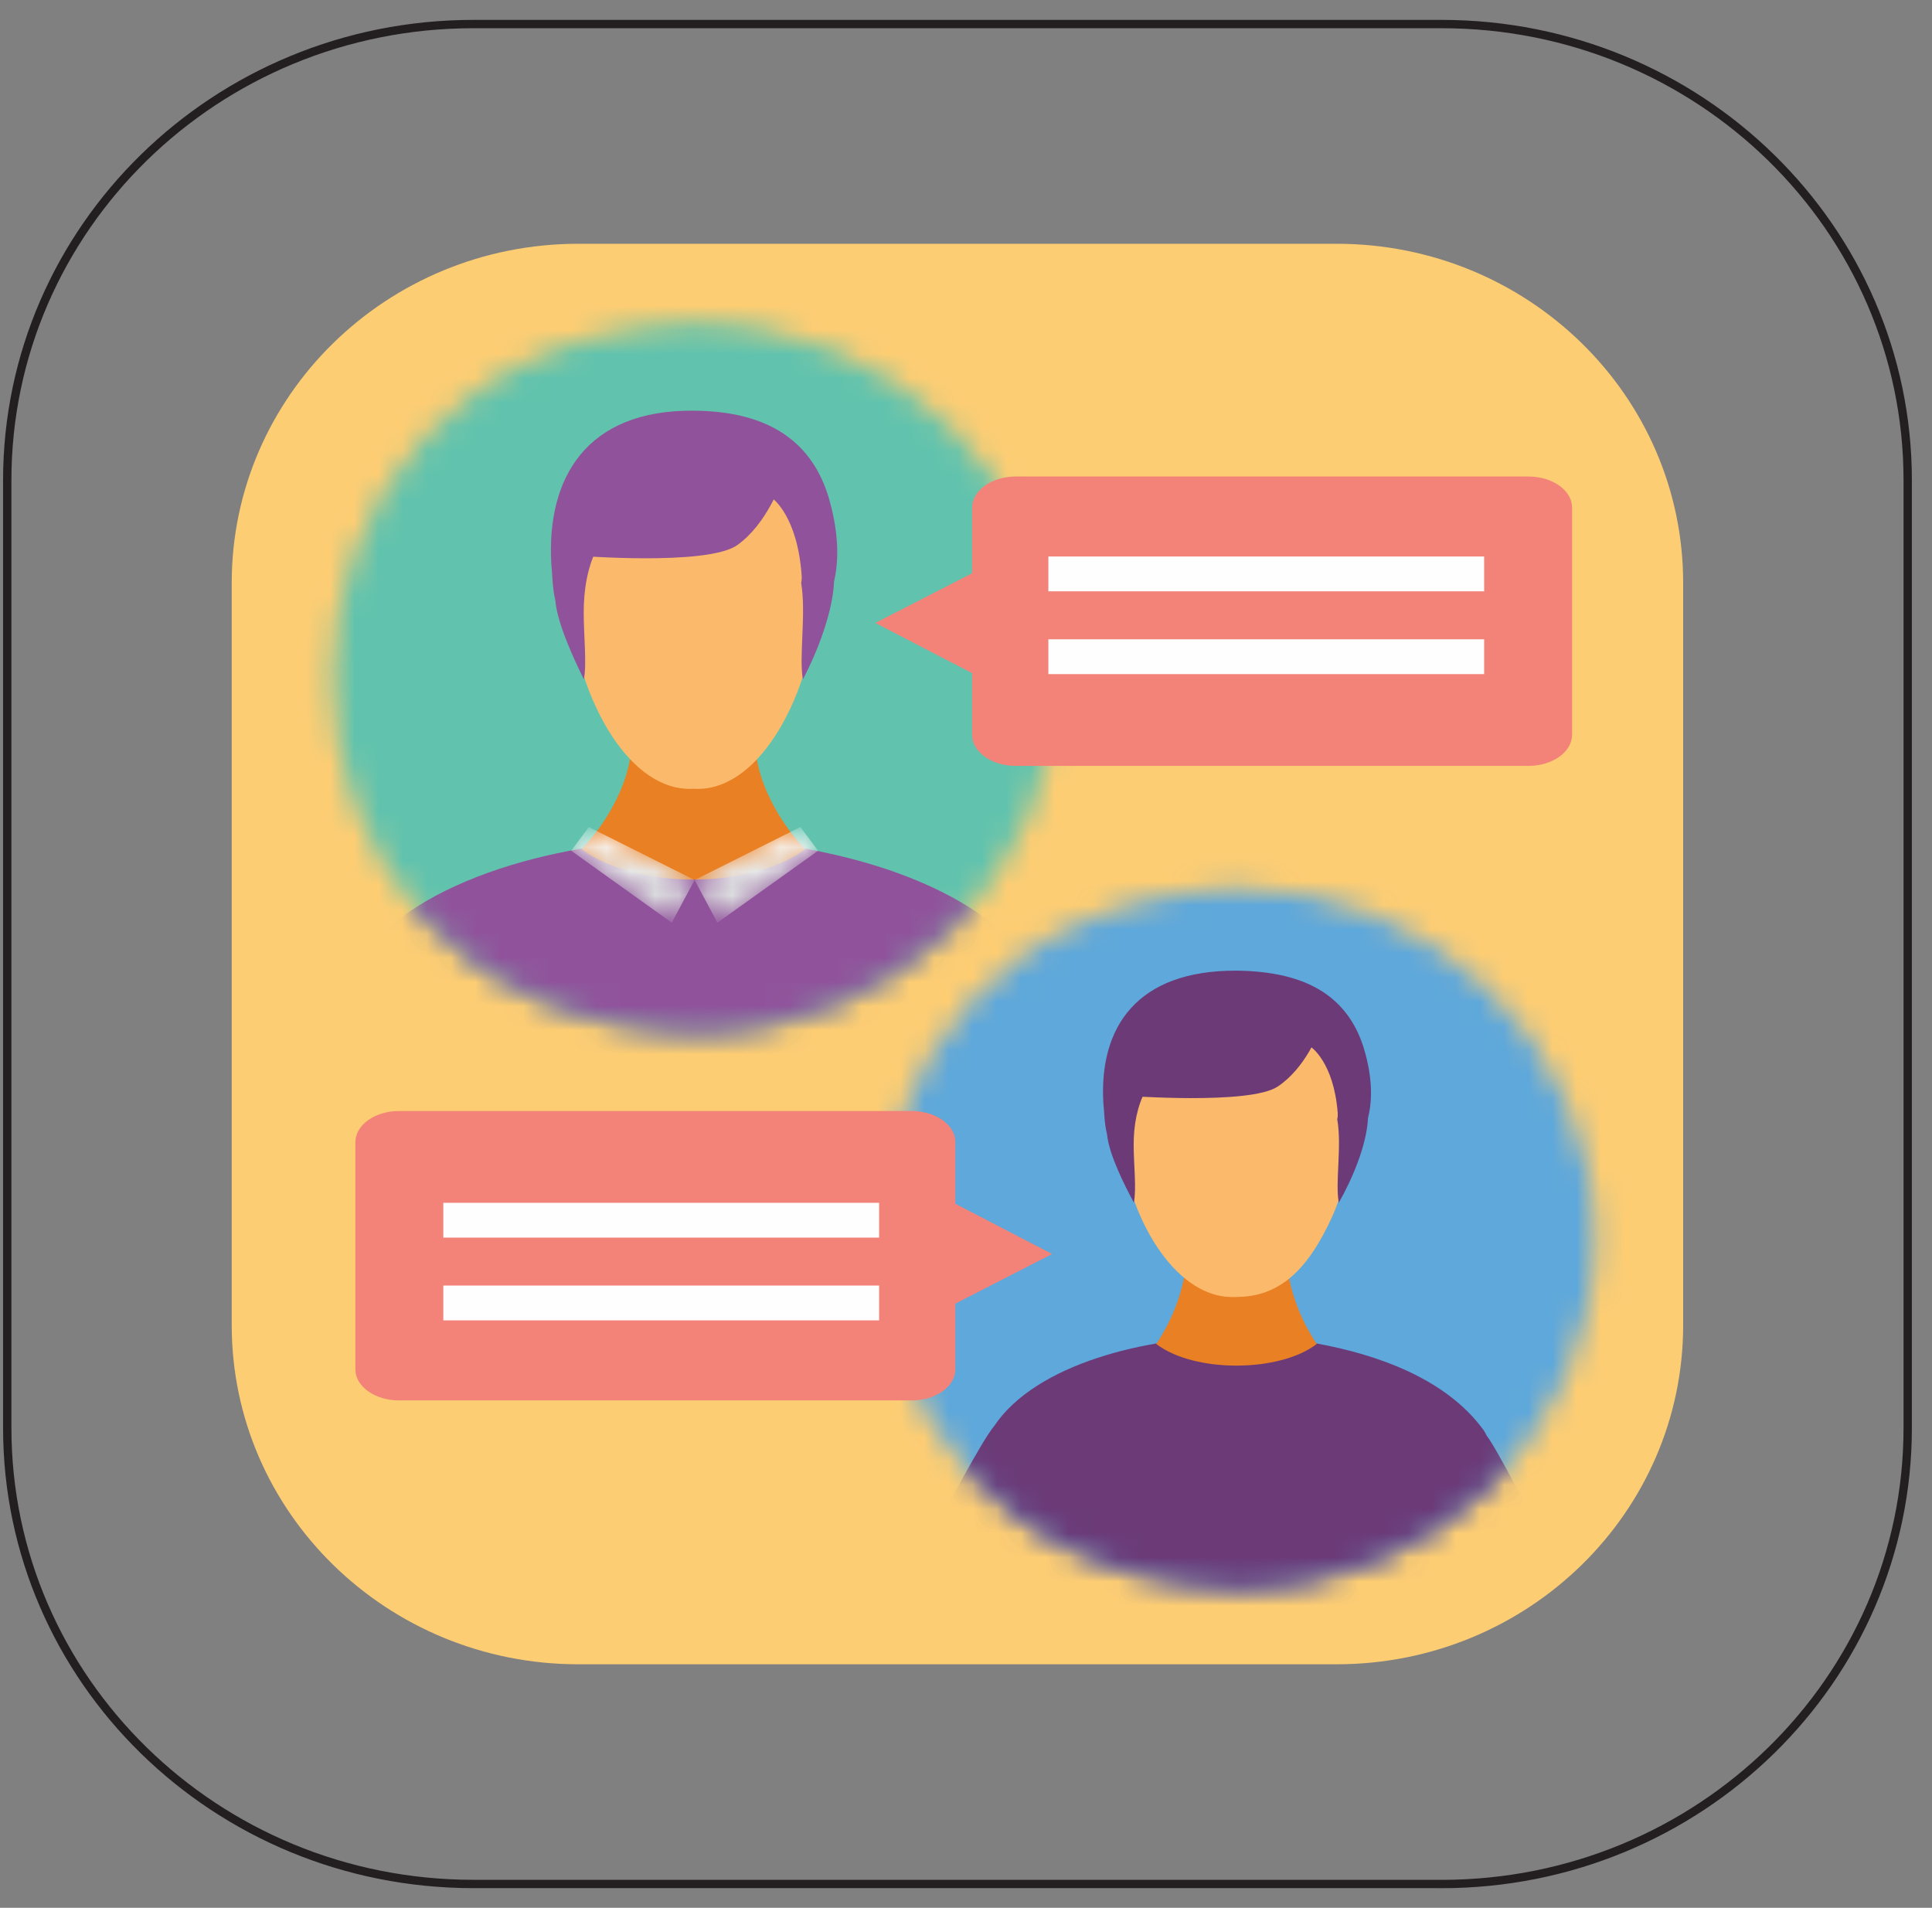<svg xmlns="http://www.w3.org/2000/svg" xmlns:xlink="http://www.w3.org/1999/xlink" width="80" height="79" viewBox="0 0 80 79">
    <rect x="0" y="0" width="80" height="79" fill="#808080" stroke="none"/>
    <defs>
        <path id="prefix__a" d="M16.557 30.638c8.302 0 15.033-6.587 15.033-14.711 0-8.126-6.73-14.713-15.033-14.713-19.938.772-19.943 28.65 0 29.424z"/>
        <path id="prefix__c" d="M1.042 2.645L5.207 5.624 6.153 3.857 1.772 1.663z"/>
        <path id="prefix__f" d="M0.936 3.857L1.88 5.624 6.049 2.645 5.317 1.663z"/>
        <path id="prefix__i" d="M15.252 1.34C7.325 1.34.901 7.629.901 15.387v30.729c0 7.758 6.424 14.046 14.351 14.046H46.65C54.576 60.162 61 53.874 61 46.116V15.387C61 7.63 54.576 1.34 46.649 1.34"/>
        <path id="prefix__k" d="M15.252 1.34C7.325 1.34.901 7.629.901 15.387v30.729c0 7.758 6.424 14.046 14.351 14.046H46.65C54.576 60.162 61 53.874 61 46.116V15.387C61 7.63 54.576 1.34 46.649 1.34H15.252z"/>
        <path id="prefix__m" d="M16.431 29.8c8.185 0 14.821-6.494 14.821-14.506 0-8.01-6.636-14.506-14.82-14.506-19.655.763-19.663 28.249 0 29.013z"/>
        <path id="prefix__o" d="M15.252 1.34C7.325 1.34.901 7.629.901 15.387v30.729c0 7.758 6.424 14.046 14.351 14.046H46.65C54.576 60.162 61 53.874 61 46.116V15.387C61 7.63 54.576 1.34 46.649 1.34"/>
        <path id="prefix__q" d="M15.252 1.34C7.325 1.34.901 7.629.901 15.387v30.729c0 7.758 6.424 14.046 14.351 14.046H46.65C54.576 60.162 61 53.874 61 46.116V15.387C61 7.63 54.576 1.34 46.649 1.34H15.252z"/>
        <linearGradient id="prefix__d" x1="56.134%" x2="47.089%" y1="16.069%" y2="57.227%">
            <stop offset="0%" stop-color="#FEFEFE"/>
            <stop offset="100%" stop-color="#DDDFE0"/>
        </linearGradient>
        <linearGradient id="prefix__g" x1="43.835%" x2="52.877%" y1="16.092%" y2="57.222%">
            <stop offset="0%" stop-color="#FEFEFE"/>
            <stop offset="100%" stop-color="#DDDFE0"/>
        </linearGradient>
    </defs>
    <g fill="none" fill-rule="evenodd">
        <g>
            <path stroke="#231F20" stroke-width=".345" d="M59.693 77.77H19.599C8.939 77.77.3 69.315.3 58.883v-39.24C.301 9.212 8.94.753 19.6.753h40.094c10.659 0 19.3 8.459 19.3 18.89v39.24c0 10.432-8.641 18.889-19.3 18.889z" transform="translate(0 -1) translate(0 1.243)"/>
            <path fill="#FDCD73" d="M55.345 68.673H23.948c-7.927 0-14.353-6.29-14.353-14.046v-30.73c0-7.757 6.426-14.046 14.353-14.046h31.397c7.927 0 14.351 6.29 14.351 14.046v30.73c0 7.757-6.424 14.046-14.351 14.046" transform="translate(0 -1) translate(0 1.243)"/>
        </g>
        <g transform="translate(0 -1) translate(12.174 13.158)">
            <mask id="prefix__b" fill="#fff">
                <use xlink:href="#prefix__a"/>
            </mask>
            <path fill="#61C3AD" d="M-9.774 46.334L42.913 46.334 42.913 -5.232 -9.774 -5.232z" mask="url(#prefix__b)"/>
            <path fill="#90539B" d="M16.576 38.412c6.532 0 13.678.03 17.513-4.561-.588-.918-2.511-4.763-3.129-5.553-.054-.11-.111-.218-.177-.318-2.15-2.965-6.113-4.368-9.706-5.015-1.205-.241-2.557-.366-4.064-.355-.635-.012-.23-.012-.865 0-4.702.007-11.155 1.506-13.58 5.133-.759.911-2.827 4.938-3.545 6.06 3.833 4.62 10.998 4.61 17.553 4.61" mask="url(#prefix__b)"/>
            <path fill="#E98023" d="M19.227 19.582c-.466-1.964-.207-3.708-.207-3.708h-4.965s.26 1.744-.207 3.708c-.464 1.966-1.937 3.425-1.937 3.425 2.283 1.687 7.003 1.667 9.254 0 0 0-1.472-1.459-1.938-3.425" mask="url(#prefix__b)"/>
            <path fill="#FBBA6B" d="M16.539 5.917c-8.407-.34-5.213 14.894-.002 14.586 5.219.36 8.39-14.959.002-14.586" mask="url(#prefix__b)"/>
            <path fill="#90539B" d="M22.153 8.484c-.67-2.27-2.398-3.62-5.615-3.636-4.435-.038-6.082 2.79-5.884 6.325.042.398.042 1.013.165 1.518.079.97.788 2.484 1.185 3.284.125-.634-.009-1.849-.007-2.75-.009-1.907.628-3.707 2.464-4.44.218-.13.472-.23.769-.293 3.068-.642 4.595 0 4.595 0s1.024.725 1.196 3.183c.009.106 0 .206-.02.303l.001.015c.21 1.263-.1 3.071.07 3.982.574-1.083 1.24-2.77 1.29-4.055.263-1.116.104-2.345-.209-3.436" mask="url(#prefix__b)"/>
            <path fill="#90539B" d="M20.182 7.783s-.58 1.743-1.825 2.63c-1.245.885-6.76.43-6.76.43.272-5.01 5.724-4.968 8.585-3.06" mask="url(#prefix__b)"/>
        </g>
        <g transform="translate(0 -1) translate(22.609 33.583)">
            <mask id="prefix__e" fill="#fff">
                <use xlink:href="#prefix__c"/>
            </mask>
            <path fill="url(#prefix__d)" d="M1.042 2.645L5.207 5.624 6.153 3.857 1.772 1.663z" mask="url(#prefix__e)"/>
        </g>
        <g transform="translate(0 -1) translate(27.826 33.583)">
            <mask id="prefix__h" fill="#fff">
                <use xlink:href="#prefix__f"/>
            </mask>
            <path fill="url(#prefix__g)" d="M0.936 3.857L1.88 5.624 6.049 2.645 5.317 1.663z" mask="url(#prefix__h)"/>
        </g>
        <g transform="translate(0 -1) translate(8.696 9.753)">
            <mask id="prefix__j" fill="#fff">
                <use xlink:href="#prefix__i"/>
            </mask>
            <path fill="#F38379" d="M56.4 21.68v-9.42c0-.704-.811-1.281-1.802-1.281H33.36c-.991 0-1.803.577-1.803 1.282v2.723l-4.006 2.058 4.006 2.08v2.558c0 .705.812 1.282 1.803 1.282h21.237c.99 0 1.801-.577 1.801-1.282" mask="url(#prefix__j)"/>
            <mask id="prefix__l" fill="#fff">
                <use xlink:href="#prefix__k"/>
            </mask>
            <path fill="#FEFEFE" d="M34.715 15.733L52.76 15.733 52.76 14.291 34.715 14.291zM34.715 19.161L52.76 19.161 52.76 17.719 34.715 17.719z" mask="url(#prefix__l)"/>
        </g>
        <g transform="translate(0 -1) translate(34.783 36.987)">
            <mask id="prefix__n" fill="#fff">
                <use xlink:href="#prefix__m"/>
            </mask>
            <path fill="#5EA8DB" d="M-6.809 42.553L39.668 42.553 39.668 -2.934 -6.809 -2.934z" mask="url(#prefix__n)"/>
            <path fill="#6B3A77" d="M16.445 30.732c4.692 0 9.828.022 12.583-3.277-.423-.66-1.805-3.421-2.249-3.99-.038-.08-.08-.156-.127-.228-1.546-2.13-4.391-3.138-6.974-3.603-.866-.174-1.835-.262-2.918-.255-.457-.009-.165-.009-.623 0-3.379.005-8.014 1.082-9.756 3.688-.546.654-2.03 3.547-2.546 4.352 2.753 3.32 7.9 3.313 12.61 3.313" mask="url(#prefix__n)"/>
            <path fill="#E98023" d="M18.653 17.204c-.332-1.413-.25-2.664-.25-2.664h-3.97s.083 1.251-.251 2.664c-.334 1.413-1.089 2.46-1.089 2.46 1.569 1.204 5.104 1.19 6.649 0 0 0-.755-1.047-1.089-2.46" mask="url(#prefix__n)"/>
            <path fill="#FBBA6B" d="M16.411 5.133c-7.934-.254-4.805 12.898 0 12.585 1.778 0 2.97-1.105 3.993-3.38 1.02-2.273 2.204-9.292-3.993-9.205" mask="url(#prefix__n)"/>
            <path fill="#6B3A77" d="M21.668 7.347c-.654-1.999-2.253-3.112-5.256-3.14-4.14-.016-5.682 2.358-5.508 5.46.038.344.038.875.153 1.31.077.848.74 2.143 1.11 2.834.116-.548-.007-1.594-.007-2.372-.009-1.648.588-3.199 2.308-3.832.203-.112.44-.199.718-.252 2.873-.555 4.3 0 4.3 0s.96.625 1.123 2.746c.006.09 0 .178-.02.26 0 .005 0 .009.002.014.195 1.09-.096 2.65.064 3.436.534-.93 1.159-2.377 1.207-3.5.246-.963.1-2.023-.194-2.964" mask="url(#prefix__n)"/>
            <path fill="#6B3A77" d="M19.822 6.742s-.543 1.504-1.707 2.269c-1.165.766-6.328.372-6.328.372.287-4.526 5.678-4.146 8.035-2.641" mask="url(#prefix__n)"/>
        </g>
        <g transform="translate(0 -1) translate(8.696 9.753)">
            <mask id="prefix__p" fill="#fff">
                <use xlink:href="#prefix__o"/>
            </mask>
            <path fill="#F38379" d="M6.02 38.534v9.42c0 .705.813 1.282 1.802 1.282H29.06c.991 0 1.803-.577 1.803-1.282V45.23l4.005-2.057-4.005-2.08v-2.559c0-.704-.812-1.281-1.803-1.281H7.822c-.99 0-1.801.577-1.801 1.281" mask="url(#prefix__p)"/>
            <mask id="prefix__r" fill="#fff">
                <use xlink:href="#prefix__q"/>
            </mask>
            <path fill="#FEFEFE" d="M9.661 45.922L27.706 45.922 27.706 44.48 9.661 44.48zM9.661 42.495L27.706 42.495 27.706 41.054 9.661 41.054z" mask="url(#prefix__r)"/>
        </g>
    </g>
</svg>
